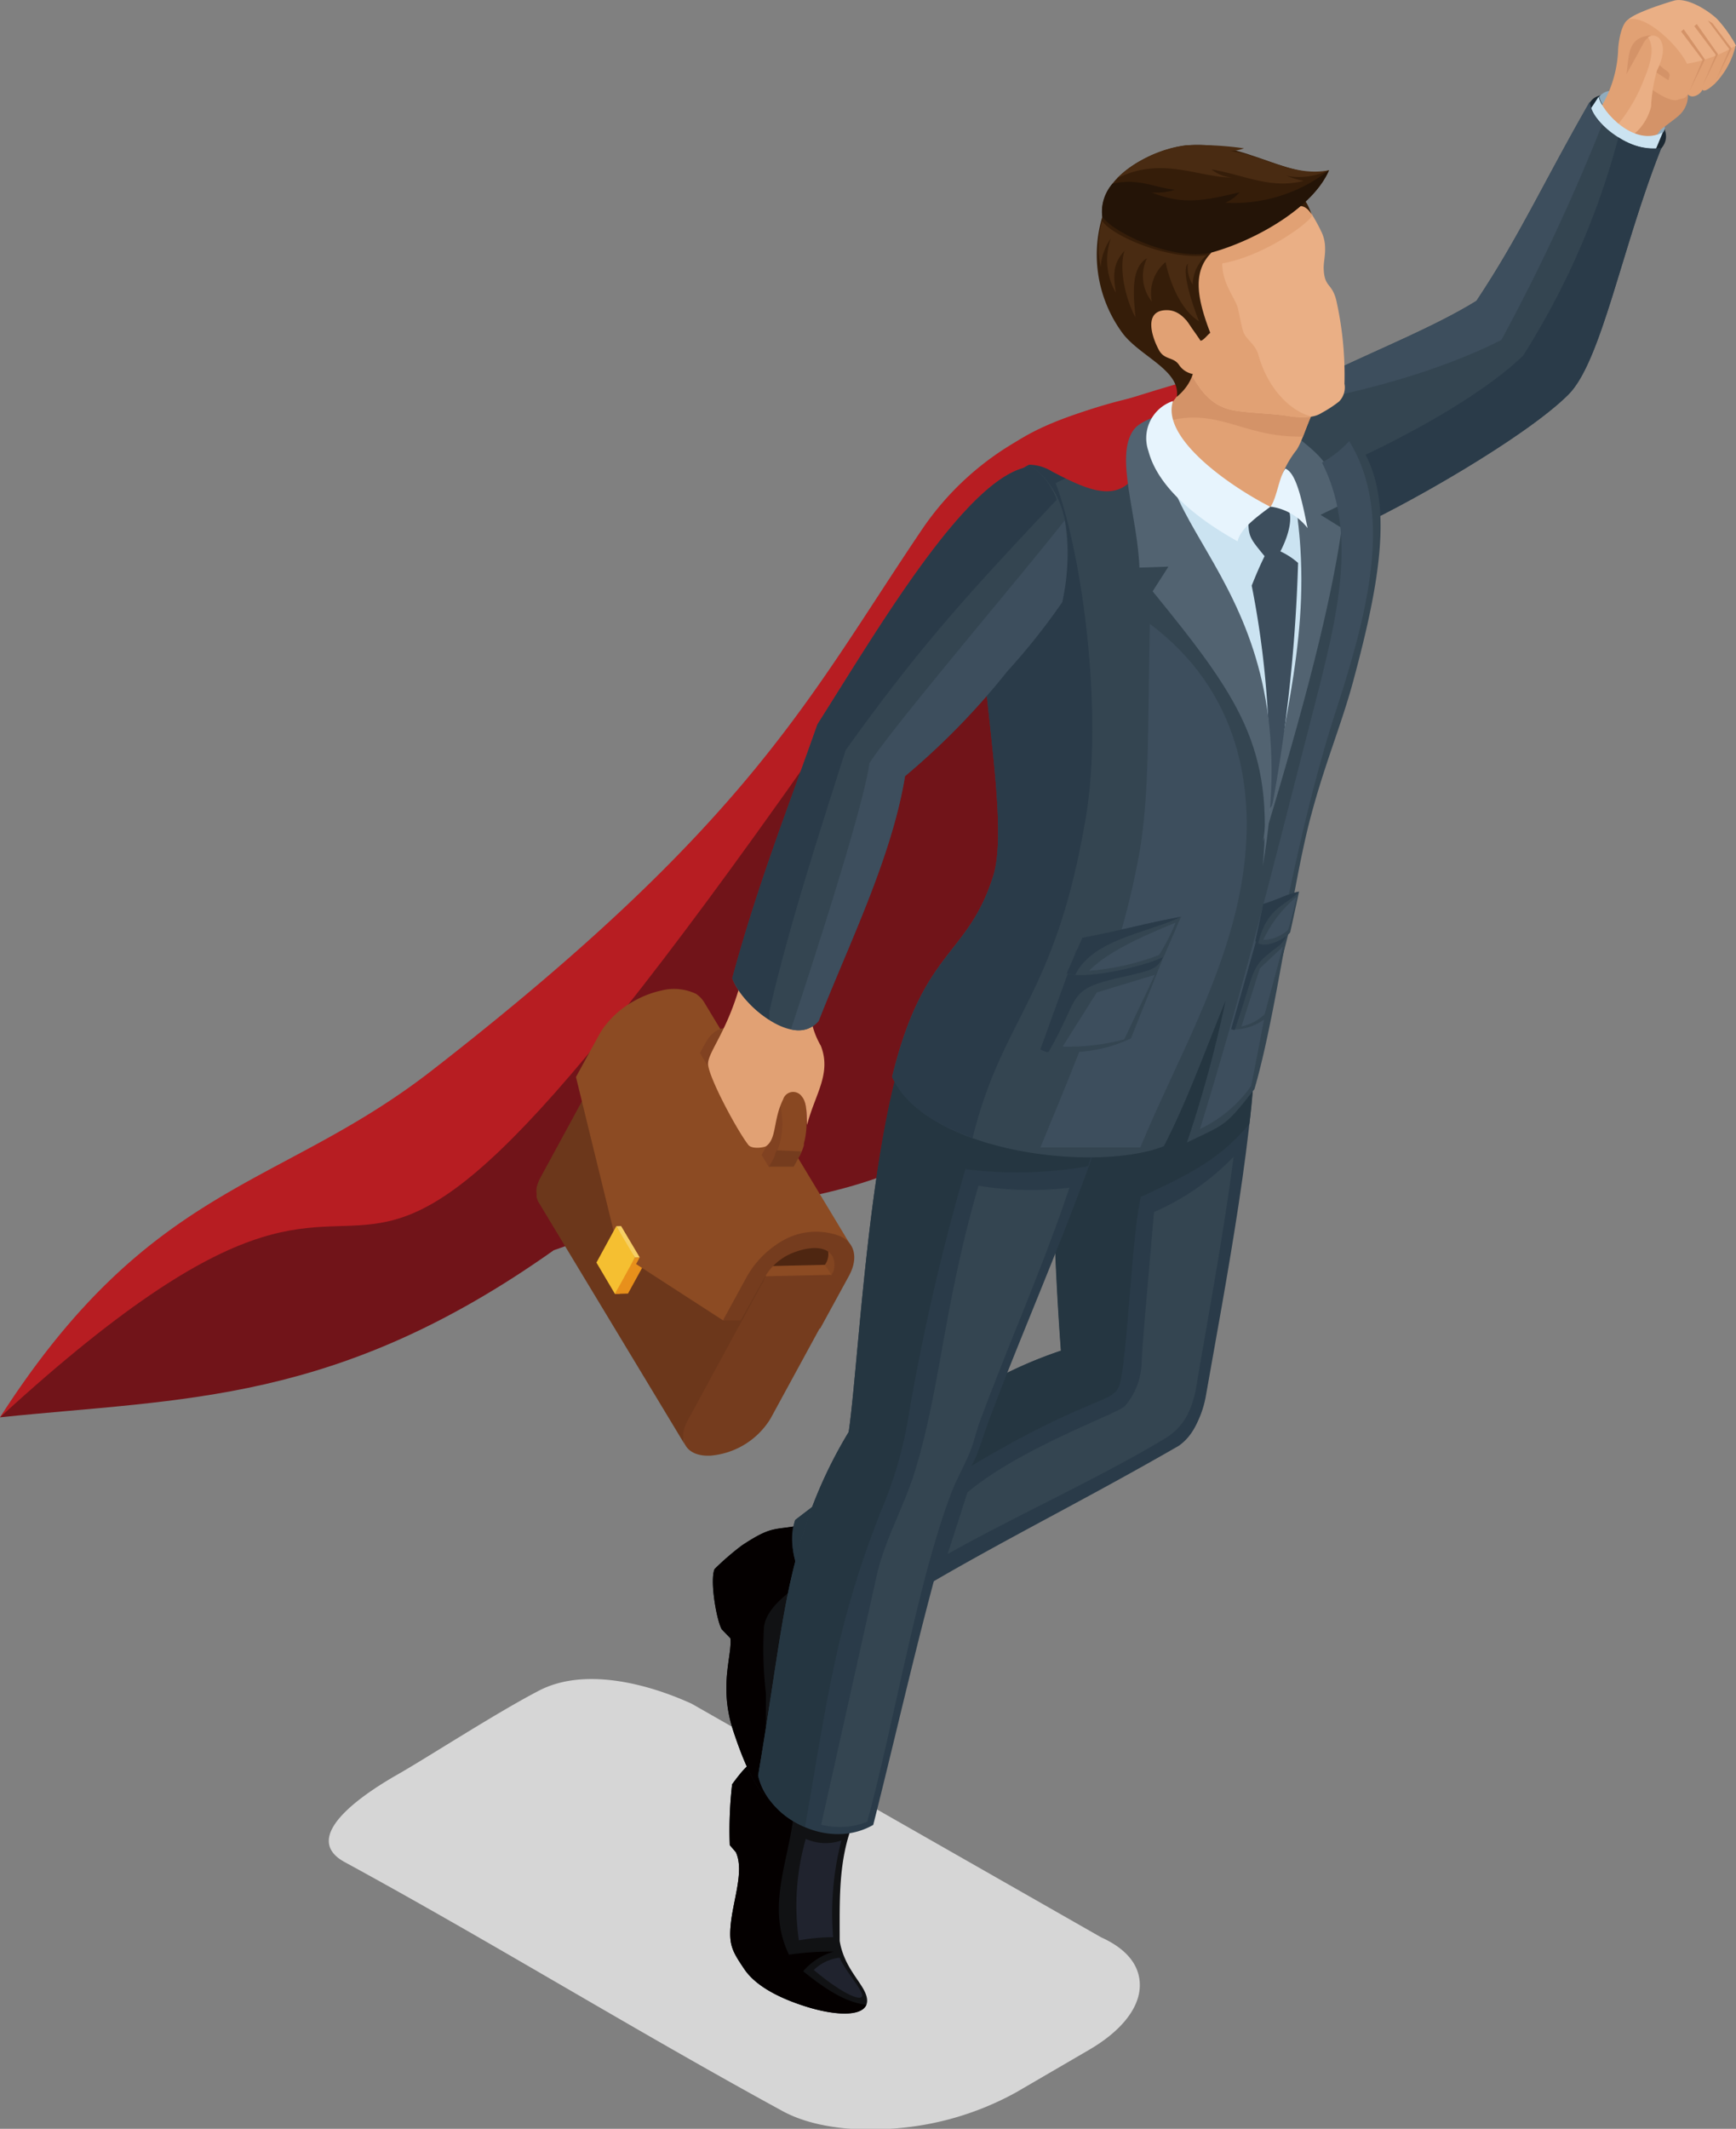 <svg xmlns="http://www.w3.org/2000/svg" viewBox="0 0 140.73 172.52"><rect x="0" y="0" width="140.73" height="172.52" fill="#808080" stroke="none"/><defs><style>.cls-1{isolation:isolate;}.cls-2{fill:#d6d6d6;mix-blend-mode:multiply;}.cls-10,.cls-11,.cls-12,.cls-13,.cls-14,.cls-15,.cls-16,.cls-17,.cls-18,.cls-19,.cls-2,.cls-20,.cls-21,.cls-22,.cls-23,.cls-24,.cls-25,.cls-26,.cls-27,.cls-28,.cls-29,.cls-3,.cls-30,.cls-31,.cls-32,.cls-4,.cls-5,.cls-6,.cls-7,.cls-8,.cls-9{fill-rule:evenodd;}.cls-3{fill:#b71d22;}.cls-4{fill:#711419;}.cls-5{fill:#111214;}.cls-6{fill:#040000;}.cls-7{fill:#20232e;}.cls-8{fill:#2a3b49;}.cls-9{fill:#253641;}.cls-10{fill:#344551;}.cls-11{fill:#1c2933;}.cls-12{fill:#90abbd;}.cls-13{fill:#d49368;}.cls-14{fill:#e1a174;}.cls-15{fill:#eaaf85;}.cls-16{fill:#cbe3f1;}.cls-17{fill:#3d4e5d;}.cls-18{fill:#526371;}.cls-19{fill:#e7f4fd;}.cls-20{fill:#4e2611;}.cls-21{fill:#8c4b23;}.cls-22{fill:#6c371b;}.cls-23{fill:#753c1e;}.cls-24{fill:#824521;}.cls-25{fill:#e8901b;}.cls-26{fill:#f6cf65;}.cls-27{fill:#f5bf31;}.cls-28{fill:#894822;}.cls-29{fill:#814221;}.cls-30{fill:#351d09;}.cls-31{fill:#241407;}.cls-32{fill:#492b12;}</style></defs><g class="cls-1"><g id="レイヤー_2" data-name="レイヤー 2"><g id="表紙"><path class="cls-2" d="M89.26,157,56.07,138.07c-3.62-1.65-8.8-3-12.49-1-3.36,1.75-8.89,5.33-11.34,6.73-1.86,1.06-8.31,4.92-4.29,7.11,11.82,6.43,23.52,13.65,35.52,20.19,2.27,1.23,5.59,1.68,9.08,1.39a24,24,0,0,0,9.83-2.93l5.89-3.43c2.6-1.51,4-3.31,4.12-5S91.48,158,89.26,157Z"/><path class="cls-3" d="M108,33.36c-6.47-3.52-17.23-2-25,2.08A23.41,23.41,0,0,0,74.68,43C65.54,56.54,60.93,66.61,35,86.76c-12.41,9.64-22.74,9-35,28.1,16.33-6.62,31.66-13.23,44.9-18,10.2-3.68,19-3,27.17-20.63,5.51-11.86,4.83-28,8.6-34.12C87.67,30.67,98.18,35,108,33.36Z"/><path class="cls-4" d="M108,33.36c-9.61-5.22-26.4,4.84-32.08,13.21C16.92,133.45,41.61,76.7,0,114.86c14.91-1.55,27.27-1.06,44.89-13.54,18-6.49,33,.84,46.86-26.65C97.64,63,103.21,57.7,107,51.54,114,40.11,98.18,35,108,33.36Z"/><path class="cls-3" d="M107.77,31.32c-2.94-4-13.91.43-18.31,1.58-7.63,2-11.26,5.49-6.85,6.1C88.74,39.85,100.5,37.4,107.77,31.32Z"/><path class="cls-5" d="M62.72,142.35c-1.5.19-1.88.21-3.37,2.25a33.07,33.07,0,0,0-.19,4.93l.49.57c.73,1.55-.28,4-.43,6.07-.12,1.52.21,2.06,1.12,3.41s2.81,2.36,5.12,3.07c2.81.86,5.52.77,4.68-1.16-.43-1-1.74-2.17-2.07-4.2,0-4.21-.18-8.18,2.32-11.87Z"/><path class="cls-6" d="M62.72,142.35c-1.5.19-1.88.21-3.37,2.25a33.07,33.07,0,0,0-.19,4.93l.49.57c.73,1.55-.28,4-.43,6.07-.12,1.52.21,2.06,1.12,3.41s2.81,2.36,5.12,3.07,4.38.77,4.77-.18c-1.47-.17-3-1-5.12-2.72a5.12,5.12,0,0,1,2.48-1.59,23.15,23.15,0,0,0-3.63.25c-2.06-4.24.39-8.27.47-12.65,0-.87,0-1.76.11-2.68Z"/><path class="cls-5" d="M69.32,131c-1.36,1.47-2.13,2.11-2.67,3.37-1.08,2.52-1.22,5.36-1.51,9.54-.14,2-.89,2.85-2.61,2-1.35-.7-2.46-3.74-3.1-5.67-1.18-3.63-.06-6.08-.22-7.47l-.69-.71c-.42-.66-1-4-.59-4.9a22,22,0,0,1,2.21-1.91c2.63-1.74,2.61-1.15,5.15-1.72C66.6,126.08,67.91,128.53,69.32,131Z"/><path class="cls-6" d="M64.33,146.07a1.79,1.79,0,0,1-1.8-.17c-1.35-.7-2.46-3.74-3.1-5.67-1.18-3.63-.06-6.08-.22-7.47l-.69-.71c-.42-.66-1-4-.59-4.9a22,22,0,0,1,2.21-1.91c2.63-1.74,2.61-1.15,5.15-1.72.58,1.13,1.16,2.24,1.75,3.35-1.65,1.27-4.86,2.87-5.11,5a30.9,30.9,0,0,0,.16,5.37C62.1,142,61.78,145.34,64.33,146.07Z"/><path class="cls-7" d="M66.77,133.63c-.72,0-1.42-.54-2.39-1.49-.94,3.06-.59,3.2-.48,6.48-.65,2.08-.82,2.42-.79,3.48,0,1.26.28,2.93,1,3.24.32.13.6-.48.72-2,.13-1.69.27-3.4.51-5A14.89,14.89,0,0,1,66.77,133.63Z"/><path class="cls-8" d="M95.54,117.18c-9.66,5.56-16.8,8.84-25.9,14.65-2.58.17-6.44-5.05-5.18-8.65,6.82-5.22,10-7.59,13.93-10.1a35.56,35.56,0,0,1,10.33-4.41c4.22-3.14,10.12-1.69,9.46,1.77C97.77,112.53,97.64,115.74,95.54,117.18Z"/><path class="cls-8" d="M101.73,83c.28,7.32-2.46,21.49-4,30.26-1.43,7.27-9.77,4.45-11.28,1.35-.74-7.48-1.5-21-.79-29.3l7.07-2.46L99.25,78Z"/><path class="cls-9" d="M65.05,127.93a6.33,6.33,0,0,1-.59-4.75c6.82-5.22,10-7.59,13.93-10.1A34.93,34.93,0,0,1,86,109.46c-.56-7.56-.93-17.57-.36-24.18l7.07-2.46L99.25,78l2.48,5a57.34,57.34,0,0,1-.45,8.09C99,93.76,97,94.91,92.48,97c-.73,3.21-1.07,12.45-1.66,15-.26,1.06-.77,1.13-3,2.09C79.67,117.58,72.52,122.79,65.05,127.93Z"/><path class="cls-8" d="M91.1,84.52c-.89,7.28-8.49,23.52-11.41,31.93-1.82,6.6-11.49,3.89-10.89-.4,1-6.75,2-33,7.71-36.61l7.65.84Z"/><path class="cls-8" d="M79.62,116.56c-.66,2.45-1.31,2.58-1.74,4-2.8,9-4.81,18.31-7.09,27.33-3.77,2.15-8.66-.68-9.33-4,1.43-8.47,1.86-13,3.06-17.54a36.83,36.83,0,0,1,4.28-10.3C71.51,110.49,81,111.72,79.62,116.56Z"/><path class="cls-9" d="M65.26,148.05a6.25,6.25,0,0,1-3.8-4.16c1.43-8.47,1.86-13,3.06-17.54a36.83,36.83,0,0,1,4.28-10.3c1-6.75,2-33,7.71-36.61l3.85.42,8.18,13.59-.33,1.06a33.41,33.41,0,0,1-9.95.24,181.8,181.8,0,0,0-4.53,19.53,33,33,0,0,1-2.24,8C67.78,131.6,67.09,137.6,65.26,148.05Z"/><path class="cls-10" d="M86.69,96.25a25.89,25.89,0,0,1-7.37-.16c-2.82,9.74-3.06,16.22-5.09,22.94-.89,3-2.49,5.66-3.16,8.66l-4.5,20.18a6.06,6.06,0,0,0,3.73-.23c2.16-7.93,4.1-19.51,6.79-26.57.46-1.23,1-2.12,1.46-3.2s.47-1.54.88-2.66C81.76,108.91,84.6,102.55,86.69,96.25Z"/><path class="cls-10" d="M100,93.75a20.24,20.24,0,0,1-6.45,4.48c-.34,4-.88,9.86-1,12.07a5.62,5.62,0,0,1-1.35,3.64c-.56.63-8.36,3.32-12.77,7l-1.61,5c5.67-3.18,12.37-6.19,17.68-9.4,1.59-1,2.19-2.43,2.52-4.39C97.8,107.44,99.24,99.77,100,93.75Z"/><path class="cls-7" d="M68.21,149.15a3.9,3.9,0,0,1-2.89-.13,19.73,19.73,0,0,0-.56,8.23,16.21,16.21,0,0,1,2.78-.26A23.5,23.5,0,0,1,68.21,149.15Z"/><path class="cls-7" d="M68.07,158.65a3.58,3.58,0,0,0-2.1,1c2,1.67,3.6,2.51,3.89,2.17S68.53,159.78,68.07,158.65Z"/><path class="cls-11" d="M129,8.16c1.43-1.75,7.63,1.56,5.68,3.86-.38.46-.88.53-1.39.85,0,0-2.52-.72-2.84-.91a22.41,22.41,0,0,1-1.85-2.32C128.69,9.15,128.63,8.56,129,8.16Z"/><path class="cls-12" d="M129.64,7.83c.22,1.2,2.93,4.17,5.21,2.87.36-.6-.18-1.39-1.52-2.16S130.6,6.74,129.64,7.83Z"/><path class="cls-13" d="M136.49,6.55a2.18,2.18,0,0,1-.4,2.82c-.15.15-.87.68-1.47,1.14a14.81,14.81,0,0,0-.9,1.35c-.53,1-2.08-.39-2.39-.82a3.39,3.39,0,0,1,.11-2.26c.65-.87.78-3.53,1-4.22s.75-.3.8-1.41Z"/><path class="cls-14" d="M137.23,4.29v0L140,2.77l.11.09a2,2,0,0,1,.59.83A6.6,6.6,0,0,1,139,6.8c-.18.14-.79.74-1,.47-.12.36-.83.79-1.17.37-.29.43-.36.29-.73.41a.49.49,0,0,1-.35,0l.42-3.3Z"/><path class="cls-15" d="M136.62,5.19l-5-2.86c0-.71.7-1.06,2-1.58.5-.2,1.63-.57,2.09-.7.89-.25,2.43.53,3.45,1.45a10.11,10.11,0,0,1,1.56,2.19A11.13,11.13,0,0,1,136.62,5.19Z"/><path class="cls-14" d="M133.56,7a1.87,1.87,0,0,1-.77-1.38c.13-1,1-.22,1.47.24l.79.52c.27.16.2.13.28-.18s-.19-.43-.44-.61a6.29,6.29,0,0,0-1.49-1c-.38-.13-.61,0-.62.64a12.53,12.53,0,0,0,.36,2.7,2.57,2.57,0,0,1-.91,2.39,6.18,6.18,0,0,0-.68.73c-.21.26-1.09-.34-1.4-.77s-1.37-.2-1.17-.47a9.65,9.65,0,0,0,2.19-5.66c0-.53.24-2.53,1-2.61,1.63-.19,4.31,2.66,4.67,3.85a1.28,1.28,0,0,1,0,.72c-.2.67-.37,1-.56,1.62C136.08,8.81,134.06,7.37,133.56,7Z"/><path class="cls-13" d="M133.85,2.87a4.19,4.19,0,0,0-1,1.34l-1,1.8C132.07,4.44,131.93,3,133.85,2.87Z"/><path class="cls-14" d="M131.79,6.91c-.35.64-1.69,2.64-1.79,3s.83,1.24,1.47,1.28c1.18.06,2.18-1.59,2.37-2.56a13.4,13.4,0,0,1,.48-2.91c.73-1.45.48-2.14.28-2.48s-1.29-.83-1.68,1.21A10.89,10.89,0,0,1,131.79,6.91Z"/><path class="cls-15" d="M130.57,10.75a1.78,1.78,0,0,0,.9.43c1.18.06,2.18-1.59,2.37-2.56a13.4,13.4,0,0,1,.48-2.91c.73-1.45.48-2.14.28-2.48a.69.69,0,0,0-1-.21c.39.6.48,1.52-.35,3.46A12.94,12.94,0,0,1,130.57,10.75Z"/><path class="cls-16" d="M128.6,9.38c0-.09.5-.76,1-1.55.22,1.2,2.93,4.17,5.21,2.87l-.73,1.75C132.66,13.25,129.86,12.1,128.6,9.38Z"/><path class="cls-10" d="M119.69,24.38c3.56-5.36,5.35-9.45,9.18-16.12.1,1.66,3.39,4.24,5.81,3.73-3.23,8.11-4.86,17.33-7.55,20-3.46,3.45-13.42,9.14-18,11.14-5.66,2.49-8.94,5.78-9.9,4.35-1.65-2.49-2.19-8.38-.57-10.79C102.26,31.4,113.17,28.41,119.69,24.38Z"/><path class="cls-17" d="M119.69,24.38c3.56-5.36,5.35-9.45,9.18-16.12a3.22,3.22,0,0,0,1,1.86,163.63,163.63,0,0,1-8.16,17.43c-6.91,3.5-15.67,5.09-19.2,5.54C107.43,29.84,114.8,27.41,119.69,24.38Z"/><path class="cls-8" d="M123.48,28.81a63.3,63.3,0,0,0,7.72-17.68,5,5,0,0,0,3.48.86c-3.23,8.11-4.86,17.33-7.55,20-3.46,3.45-13.42,9.14-18,11.14-5.66,2.49-8.94,5.78-9.9,4.35a11.87,11.87,0,0,1-1.5-5.31C114.38,36.28,121.4,30.87,123.48,28.81Z"/><polygon class="cls-13" points="136.28 2.55 138.02 4.86 136.94 7.42 138.21 4.82 136.49 2.37 136.28 2.55"/><polygon class="cls-13" points="137.35 2.12 139.09 4.44 138 7 139.27 4.39 137.55 1.95 137.35 2.12"/><polygon class="cls-13" points="138.45 1.66 140.19 3.98 139.1 6.53 140.37 3.93 138.82 1.88 138.45 1.66"/><path class="cls-10" d="M86.73,36.4c3.5-1,15.8-5.14,18.8-3.93,8.06,3.27,7.29,11.15,4.22,22.54-1,3.78-2.43,7-3.63,11.7-1.43,5.65-2.7,15.63-4.43,21.56-2.41,3.06-2.29,2.78-5.47,4.32A99.72,99.72,0,0,0,99.35,81.1c-1.64,4-3.06,8-5,11.79C89,95,75.27,93.53,72.32,87.26c2.54-10.44,6.11-9.7,8.19-16.26,1.69-5.32-2.58-21.67-.69-29.14C80.66,38.55,84,37.16,86.73,36.4Z"/><path class="cls-8" d="M86.73,36.4l7.56-2.08c-1.38,1.35-5.26,3.11-8.71,4.83,2.25,6.08,3.83,18.79,2.46,27-2.48,14.79-6.72,16.06-9.2,26.08-2.92-1.09-5.38-2.5-6.52-4.94,2.54-10.44,6.11-9.7,8.19-16.26,1.69-5.32-2.58-21.67-.69-29.14C80.66,38.55,84,37.16,86.73,36.4Z"/><path class="cls-18" d="M105.45,35.66c2.16,1.73,2.32,2.18,3.38,5.2l-1.78.86,1.72,1.07c-1.1,7.73-4.09,17.89-6.37,25.44.94-7.8,3.7-18.79,2.81-26.11a19.26,19.26,0,0,0-1.37-4.79C103.67,36.88,105,35.33,105.45,35.66Z"/><path class="cls-14" d="M94.09,33.86c-.89,2.65,5.67,8,8.83,7.3.34-.07.65-.66.89-.87a5.16,5.16,0,0,1,.16-1.88,8,8,0,0,1,1.14-1.95c.56-.84,1-2.78,2.15-4.78l-7.57-5.75-1.58-1.4C98,29,96.52,30.7,94.09,33.86Z"/><path class="cls-13" d="M94.09,33.86a1.43,1.43,0,0,0-.07.46c4.62-1.55,6.6,1.18,11.61,1.06a32.14,32.14,0,0,1,1.63-3.7l-7.57-5.75-1.58-1.4C98,29,96.52,30.7,94.09,33.86Z"/><path class="cls-3" d="M82.74,37.72a3.58,3.58,0,0,1,2.56.5c3,1.56,5.79,2.91,7.26-.72a5.34,5.34,0,0,1,.34-3.19c-3.19,1-7.27,1.11-8.87,2.14Z"/><path class="cls-16" d="M95.07,35.41c-3.41,11,8.7,13.19,7.78,30.62,1.55-9.41,3.69-16.26,2.07-25.91l-1.16,1L101.14,41Z"/><path class="cls-17" d="M102.55,45c-.42.85-.73,1.58-1.08,2.46a74,74,0,0,1,1.29,18.76c.25-1.37.26-.29.47-1.46a128.47,128.47,0,0,0,2-19.14,5.85,5.85,0,0,0-1.58-1c-.17-.1-.25-.06-.58-.15Z"/><path class="cls-17" d="M101.19,41.73c0,1.81.07,1.8,1.37,3.4l1.16-.3c1-1.86,1-3.19.69-3.52A3.19,3.19,0,0,0,101.19,41.73Z"/><path class="cls-19" d="M103,41.06c.52-.74.68-2.39,1.2-3.08.94.36,1.4,2.9,1.8,4.82A4.52,4.52,0,0,0,103,41.06Z"/><path class="cls-18" d="M94.79,33.16c-1.38.77-2.42,1-2.91,1.7C90.36,37,92.2,41.7,92.37,46l2.35-.08-1.28,2c7,8.6,9.86,12.65,8.92,22.3C106.44,46.91,91.7,43,94.79,33.16Z"/><path class="cls-19" d="M95.09,32.5c-1,3.07,4.79,7,7.89,8.57-1.07.8-2.45,1.79-2.65,2.8C98.11,42.64,94,40,93.1,36.56A3.17,3.17,0,0,1,95.09,32.5Z"/><path class="cls-17" d="M93.21,50.56c-.18,8.24,0,13.84-.87,18.72-1.29,7-3.48,12.84-8,23.71h8.1c2.72-6.62,6.91-13.76,8.21-21.43S100.39,55.92,93.21,50.56Z"/><path class="cls-17" d="M107.17,37.49c3.18,6.29.93,13.6-1.11,21.66-3,11.66-5.29,21-8.78,32.34A10.61,10.61,0,0,0,101.43,88c1.95-9.84,3.79-20.86,6.84-30.31,2.6-8,4.72-16.1,1.1-21.94A8.86,8.86,0,0,1,107.17,37.49Z"/><path class="cls-10" d="M87.25,77a31.29,31.29,0,0,1,7.65-.9l-3.22,8.05a11.48,11.48,0,0,1-7.35.86Z"/><path class="cls-8" d="M87.25,77a31.29,31.29,0,0,1,7.65-.9c-1,2.4-.76,2.34-3.56,3-5,1.1-3.58,1.33-6.3,6.09-.12.21-.48-.08-.71-.13Z"/><path class="cls-10" d="M87.74,76c3.66-.71,5.34-1.23,8-1.7l-1.4,3.23c-1,.59-6,1.91-7.91,1.36Z"/><path class="cls-8" d="M87.74,76c3.66-.71,5.34-1.23,8-1.7C93,75.62,88.57,76.12,87.17,79a3.54,3.54,0,0,1-.7-.11Z"/><path class="cls-17" d="M93.62,79l-4.71,1.43-2.77,4.39a17.6,17.6,0,0,0,5-.59Z"/><path class="cls-17" d="M95.3,74.77c-2.26.94-5.43,2.26-7,3.9a20.27,20.27,0,0,0,5.65-1.27A16,16,0,0,0,95.3,74.77Z"/><path class="cls-10" d="M102.1,75.31a6.73,6.73,0,0,1,2.81-1.47l-2.19,8.59a4.27,4.27,0,0,1-2.91,1Z"/><path class="cls-8" d="M102.1,75.31a6.73,6.73,0,0,1,2.81-1.47c-.72,2.43-.63,2.36-1.71,3.17-1.91,1.46-1.41,1.59-3.11,6.46a.65.65,0,0,1-.28-.08Z"/><path class="cls-17" d="M104,76.72l-1.87,1.76-1.49,4.71a3.88,3.88,0,0,0,1.88-1Z"/><path class="cls-10" d="M102.41,73.26c1.32-.41,1.93-.81,2.9-1l-.72,3.3c-.39.53-2.19,1.48-2.82.7Z"/><path class="cls-8" d="M102.41,73.26c1.32-.41,1.93-.81,2.9-1-1.07,1.14-2.62,1.26-3.31,4.19a.83.83,0,0,1-.23-.19Z"/><path class="cls-17" d="M105.11,72.68a10.09,10.09,0,0,0-2.7,3.49,3.06,3.06,0,0,0,2-.81C104.72,74.47,104.89,73.65,105.11,72.68Z"/><path class="cls-20" d="M68.25,101.64a1.73,1.73,0,0,0,.19-1.43.8.8,0,0,0-.08-.16L56.87,81a3.22,3.22,0,0,0-.53.9L54,86.17l5.48,19.77,6.43,0Z"/><polygon class="cls-21" points="68.36 102.47 61.63 102.62 62.01 103.53 68.83 103.29 68.36 102.47"/><polygon class="cls-21" points="61.6 103.8 62.77 103.82 63 103.31 51.23 83.8 50.19 83.71 61.6 103.8"/><path class="cls-22" d="M55.85,115.2l4.8-8.87,1.45-2.9L50.19,83.7,43.83,95.4a3.08,3.08,0,0,0-.33.86,2.25,2.25,0,0,0,0,.51,2,2,0,0,0,0,.24,1.52,1.52,0,0,0,.16.42l11.91,19.73C55.27,116.65,55.42,116,55.85,115.2Z"/><path class="cls-23" d="M68.83,103.28l-6.73.15-6.36,11.7c-.88,1.61-.1,2.88,1.74,2.84h.07a6.32,6.32,0,0,0,4.91-3Z"/><path class="cls-24" d="M67.21,99.22a2.14,2.14,0,0,1,1.1,3.26l-.68,1.18-.76-1.16a1.48,1.48,0,0,0,.1-1.58c-.76-1.25-3.07-.37-3.92.19a4.43,4.43,0,0,0-1.47,1.52l-.72,1.16-1.45,0,.72-1.17a7.82,7.82,0,0,1,3.36-3.2A4.53,4.53,0,0,1,67.21,99.22Z"/><polygon class="cls-25" points="51.47 101.91 52.53 101.88 50.91 104.83 49.85 104.86 50.73 103.15 51.47 101.91"/><path class="cls-21" d="M57.07,81.2a2.27,2.27,0,0,0-.65-.66,4.17,4.17,0,0,0-2.84-.26,8,8,0,0,0-2.16.83,7.53,7.53,0,0,0-2.62,2.36c-.07.11-.14.22-.2.33l-1.91,3.48,3.18,13,1.06,1.75L58.61,107l.13,0,.93-1.59a17.89,17.89,0,0,1,3.43-4.2c1.34-.86,4.85-1.86,5.88-.26Z"/><path class="cls-23" d="M68,100.14c1.25.48,1.64,1.75.82,3.26l-2.33,4.26-1.44,0,2.32-4.27a1.57,1.57,0,0,0,.11-1.59c-.77-1.26-3.18-.42-4,.14A4.46,4.46,0,0,0,62,103.5L60.05,107l-1.44,0,1.9-3.48a7.76,7.76,0,0,1,3.36-3.2A5.47,5.47,0,0,1,68,100.14Z"/><polygon class="cls-25" points="51.47 101.91 51.86 101.9 50.24 104.85 49.85 104.86 50.73 103.15 51.47 101.91"/><polygon class="cls-26" points="49.96 99.37 50.82 100.99 51.47 101.91 51.86 101.9 50.35 99.36 49.96 99.37"/><polygon class="cls-27" points="49.96 99.37 51.47 101.91 49.85 104.86 48.35 102.32 49.96 99.37"/><path class="cls-23" d="M59.93,85.27a.71.71,0,0,1,.1-.14l0,0,.1-.11,0,0,.11-.09h0l.13-.08a.77.77,0,0,1,.19-.08h0a.58.58,0,0,1,.19,0l-2,0a.63.63,0,0,0-.19,0h0a.71.71,0,0,0-.18.08h0l-.12.08h0l-.08.06,0,0,0,0,0,0-.07.07,0,0,0,0,0,0-.05.07,0,0h0v0l0,.07,0,.08h0l-.46.82,2,0,.45-.82.11-.17Z"/><path class="cls-28" d="M62.44,84.32a1,1,0,0,1-.08-.11l0-.06v0L62.21,84a.39.39,0,0,0-.08-.1h0v0l-.06,0L62,83.75l0,0h0l0,0-.1-.07-.07,0h0l0,0a.41.41,0,0,1-.11-.07l-.06,0,0,0,0,0-.15-.06h-.05l-.15,0h-.26l-2,0a2.82,2.82,0,0,1,1.61,1.33l1.21-.13.87-.11A.41.41,0,0,1,62.44,84.32Z"/><path class="cls-28" d="M62.91,93.11h.17a2.88,2.88,0,0,1-.13.31v0a2.64,2.64,0,0,1-.15.29l2,0,.06-.11a4.47,4.47,0,0,0,.31-.79l0-.06v-.09a6,6,0,0,0,.18-1,7.83,7.83,0,0,0,0-1.53s0-.18,0-.2a.86.86,0,0,0,0-.17,5.31,5.31,0,0,0-.6-1.65l0,0-1,0-1.12.09A6.05,6.05,0,0,1,62.91,93.11Z"/><path class="cls-29" d="M62.67,88.07l-2.2-3.61c-.93-1.54-2.41-1.52-3.28.06l-.45.81.6,1,.46-.82c.56-1,1.51-1,2.12,0l2.19,3.61a4,4,0,0,1,.08,3.66l-.45.82.6,1,.45-.82A6.24,6.24,0,0,0,62.67,88.07Z"/><path class="cls-23" d="M62.79,93.73l-.45.82,2,0,.45-.82.06-.11.06-.12,0-.06v0l0,0a1.12,1.12,0,0,1,.05-.13l-2-.09h0a2.88,2.88,0,0,1-.13.31v0A2.64,2.64,0,0,1,62.79,93.73Z"/><polygon class="cls-21" points="62.49 84.41 60.4 84.46 62.59 88.07 64.68 88.02 62.49 84.41"/><path class="cls-14" d="M60.16,79.19c-1.08,4.27-2.74,6-2.76,7s2.34,5.41,3.27,6.6c.29.36,1.3.21,1.46.08.85-.65.53-2.11,1.36-3.79A.85.85,0,0,1,65,88.86c.47.54.36,1.65.43,2.3.62-2.46,2-4.14,1.11-6.41a6.62,6.62,0,0,1-.89-3.6Z"/><path class="cls-10" d="M83.63,37.81c-5,.39-12.38,13.06-17.36,20.89C63.69,66,61.38,71.83,59.36,79.28c.63,2,5,5.84,7,3.46,2.42-6.18,5.92-13.22,7-19.84a58.49,58.49,0,0,0,8.27-8.48,53.18,53.18,0,0,0,4.47-5.62C86.78,45.31,87.21,40.38,83.63,37.81Z"/><path class="cls-17" d="M70.48,61.85c-.42,3.1-3.63,13.29-6.36,21.56a2.13,2.13,0,0,0,2.25-.67c2.42-6.18,5.92-13.22,7-19.84a58.49,58.49,0,0,0,8.27-8.48,53.18,53.18,0,0,0,4.47-5.62,17.47,17.47,0,0,0,.2-6.63C83,46.42,72.39,58.86,70.48,61.85Z"/><path class="cls-8" d="M83.63,37.81c-5,.39-12.38,13.06-17.36,20.89C63.69,66,61.38,71.83,59.36,79.28a7.84,7.84,0,0,0,3,3.35l0-.63c1.61-7,4-14.3,6.19-21.2,6.11-8.54,10-12.74,17.12-20.31A5.63,5.63,0,0,0,83.63,37.81Z"/><path class="cls-15" d="M104.7,33.76c-1.21-.26-3.89-.28-5-.57-2.43-.64-3-2.92-4.65-5.48-2.26-.57-3.25-1.34-3.85-2.41a8.82,8.82,0,0,1,.39-8.44,7.66,7.66,0,0,1,5.69-3.69c4.9-.79,8.1,1.89,9.88,5.7a2.94,2.94,0,0,1,.25,1c.06.88-.14,1.37-.1,2,.08,1.42.64,1.06,1,2.4a27.68,27.68,0,0,1,.68,6.83,1.61,1.61,0,0,1-.44,1.44,9.57,9.57,0,0,1-1.37.9C106.71,33.73,106.22,33.9,104.7,33.76Z"/><path class="cls-14" d="M104.7,33.76c-1.21-.26-3.89-.28-5-.57-2.43-.64-3-2.92-4.65-5.48-2.26-.57-3.25-1.34-3.85-2.41a8.82,8.82,0,0,1,.39-8.44,7.66,7.66,0,0,1,5.69-3.69,8.51,8.51,0,0,1,9.1,4.27c-.09.48-3.7,3.25-7.3,3.91,0,1.67,1.1,2.86,1.28,3.67s.29,1.44.43,1.87c.22.63,1,1,1.24,1.93.86,3,2.87,4.63,4.33,4.94A6.78,6.78,0,0,1,104.7,33.76Z"/><path class="cls-30" d="M104.56,16.85c.54-.08,1.14-.5,1.77.53-.63-1.76-1.21-1.83-2.36-1.81Z"/><path class="cls-30" d="M98.23,20.45c-3.49.25-7.71-1.49-8.87-2.88A10.71,10.71,0,0,0,91,27c1.43,1.9,4.71,3,4.4,5.16,2-1.68,1.68-3.8.62-6l.11-.24c.27.37.94,1.3,1.19,1.69.22,0,.51-.41.79-.64C96.93,23.9,96.75,21.92,98.23,20.45Z"/><path class="cls-30" d="M98.43,20.25c3.54-.94,8-3.41,9.31-6.46-3.18,1.07-7.73-3.15-12.8-1.77-2.94.8-5.9,2.89-5.58,5.52C90.56,18.66,95.47,21,98.43,20.25Z"/><path class="cls-31" d="M98.31,20.44c3.54-1,8.11-3.6,9.43-6.65h0a12.5,12.5,0,0,1-8.4,2.64,3.23,3.23,0,0,0,1.14-.84c-2.68.62-4.53,1.08-7.13,0a4.65,4.65,0,0,0,1.9-.22c-1.45-.09-3-1-5.08-.47a3.44,3.44,0,0,0-.81,2.7C90.47,19,95.35,21.22,98.31,20.44Z"/><path class="cls-14" d="M94.71,25.14c-2-.1-1.42,2-.77,3.21.44.83,1.15.56,1.61,1.18a1.74,1.74,0,0,0,1.85.77c1.1-.35-.06-1.81-.38-2.43C96.85,26.76,96,25.21,94.71,25.14Z"/><path class="cls-32" d="M89.34,17.9a8,8,0,0,0-.11,3.75,4.44,4.44,0,0,1,.82-2.32,5.23,5.23,0,0,0,.41,4.39c-.24-1.5-.23-2.37.7-3.4-.53,1.62.24,4.29.89,5.39-.16-1.71-.42-4,.93-4.78a3.33,3.33,0,0,0,.4,3.52,3.29,3.29,0,0,1,1.11-3.21c.27,1.37,1.14,3.84,2.71,4.8-.21-.52-1.54-4-.91-4.68a2.71,2.71,0,0,0,.4,1.71,3.17,3.17,0,0,1,1.12-2.38C94.89,21.11,90.23,19.2,89.34,17.9Z"/><path class="cls-32" d="M90.56,14.44a10.07,10.07,0,0,1,5.6-2.67,26.62,26.62,0,0,1,4.68.25,3.61,3.61,0,0,1-1.12.23c2.61.27,5.08,2.12,8,1.55a5.66,5.66,0,0,1-3.41.46,8.66,8.66,0,0,0,1.38.4c-2.73.69-4.82-.49-7.48-.93a3.11,3.11,0,0,0,1.68.66C97.08,14.37,94.21,12.65,90.56,14.44Z"/></g></g></g></svg>